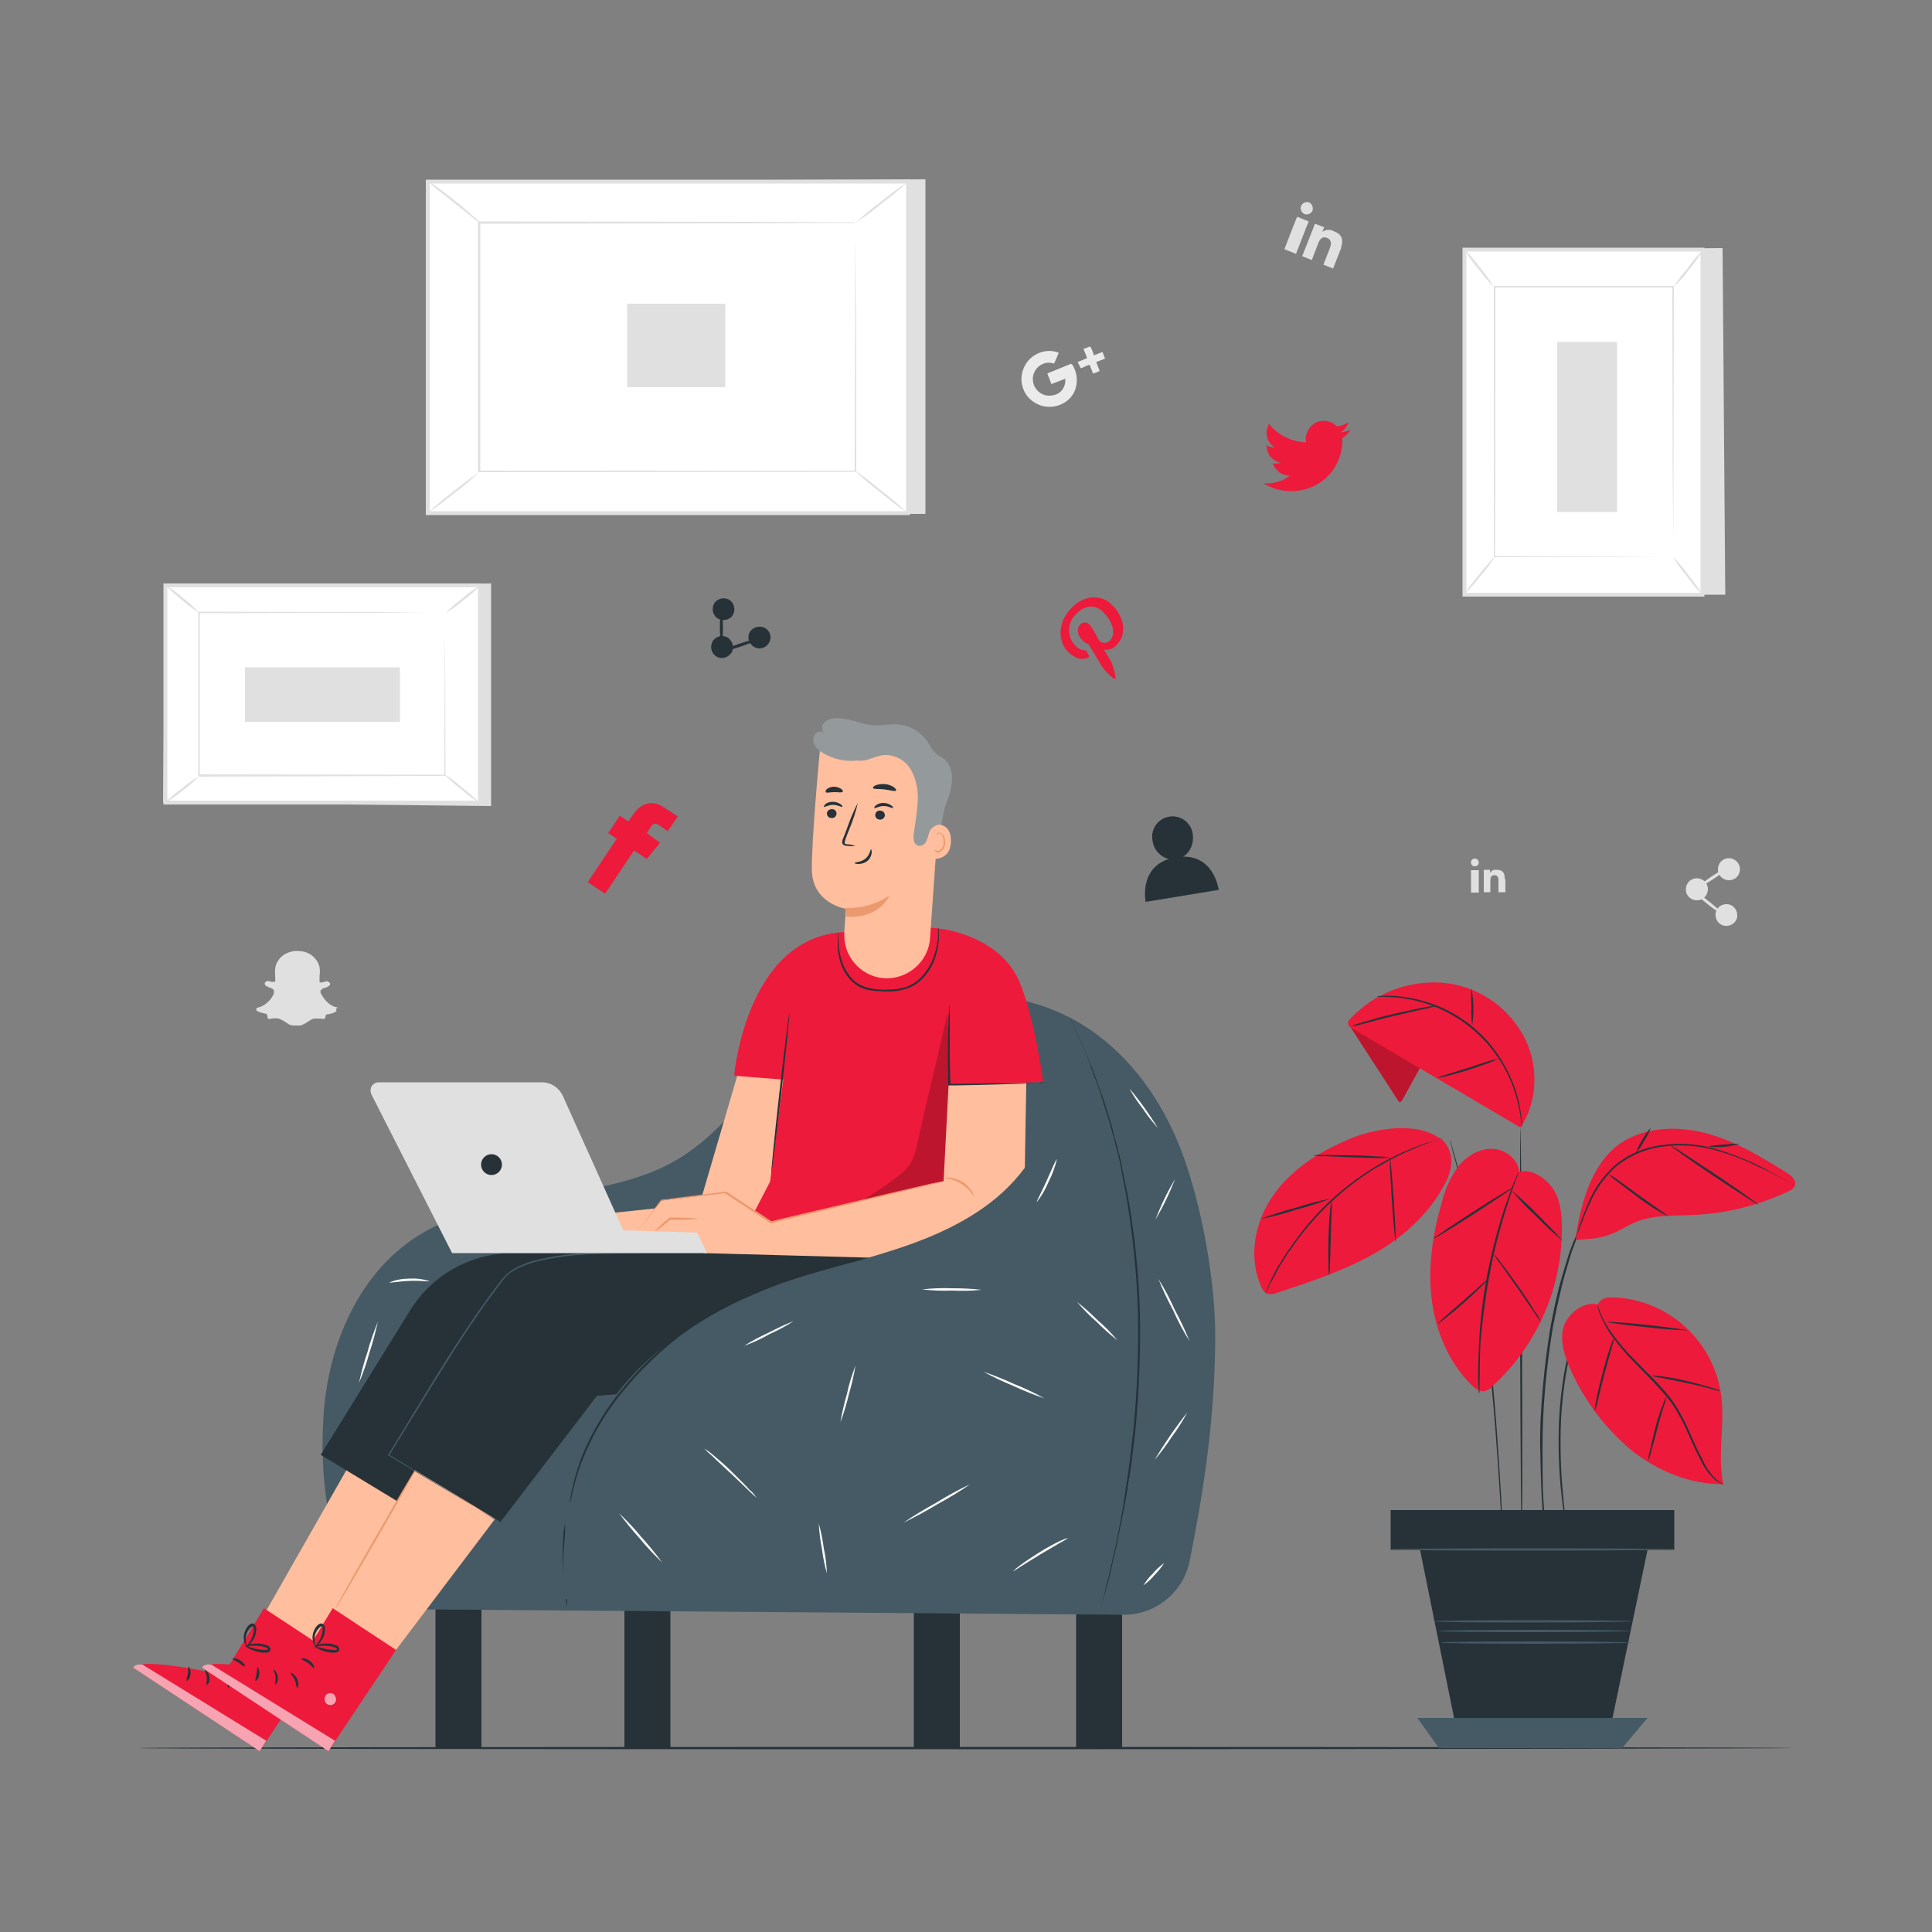 <svg xmlns="http://www.w3.org/2000/svg" xmlns:xlink="http://www.w3.org/1999/xlink" id="Layer_1" x="0px" y="0px" viewBox="0 0 500 500" style="enable-background:new 0 0 500 500;" xml:space="preserve"><rect x="0" y="0" width="500" height="500" fill="#808080" stroke="none"/><style type="text/css">	.st0{fill:#E0E0E0;}	.st1{fill:#FFFFFF;}	.st2{fill-rule:evenodd;clip-rule:evenodd;fill:#EBEBEB;}	.st3{fill-rule:evenodd;clip-rule:evenodd;fill:#E0E0E0;}	.st4{fill:#263238;}	.st5{fill:#455A64;}	.st6{fill:#FFBE9D;}	.st7{fill:#ED1A3B;}	.st8{opacity:0.6;}	.st9{fill:#EB996E;}	.st10{opacity:0.2;}	.st11{fill:#FAFAFA;}	.st12{fill:#94999B;}	.st13{fill-rule:evenodd;clip-rule:evenodd;fill:#ED1A3B;}</style><g id="freepik--background-complete--inject-270">	<polygon class="st0" points="239.5,46.4 239.5,133 115.2,133 110.7,47  "></polygon>	<rect x="110.7" y="47" class="st1" width="124.3" height="85.8"></rect>	<path class="st0" d="M235.5,133.3H110.2V46.5h125.3V133.3z M111.2,132.3h123.3V47.5H111.2V132.3z"></path>	<rect x="124.1" y="57.7" class="st1" width="97.4" height="64.4"></rect>	<path class="st0" d="M221.5,57.7h-1.9h-5.3l-20.1,0.1l-70.1,0.1l0.2-0.2c0,19.7,0,41.5,0,64.4l0,0l-0.3-0.3h97.4l-0.2,0.2  c0-19.6,0.1-35.7,0.1-46.9c0-5.6,0-10,0.1-13c0-1.5,0-2.6,0-3.4s0-1.2,0-1.2s0,0.4,0,1.1s0,1.9,0,3.4c0,3,0,7.3,0.1,12.9  c0,11.2,0.1,27.4,0.1,47v0.2h-0.2l-97.4,0.1h-0.3v-0.3l0,0c0-22.9,0-44.8,0-64.4v-0.2h0.2l70.3,0.1l20,0.1h5.3h1.4L221.5,57.7z"></path>	<path class="st0" d="M110.7,46.8c0.8,0.4,1.5,0.9,2.1,1.4c1.3,0.9,3,2.2,4.9,3.7s3.5,2.9,4.7,4c0.7,0.5,1.3,1.1,1.8,1.8  c-0.7-0.4-1.4-1-2-1.5l-4.8-3.8c-1.8-1.4-3.4-2.7-4.8-3.8C111.9,48,111.3,47.4,110.7,46.8z"></path>	<path class="st0" d="M235,47c-2.1,2-4.3,3.8-6.6,5.5c-2.2,1.8-4.5,3.6-6.9,5.1c2.1-2,4.3-3.8,6.6-5.5C230.3,50.3,232.6,48.6,235,47  z"></path>	<path class="st1" d="M234.9,132.8L221,121.6"></path>	<path class="st0" d="M221,121.6c2.5,1.7,4.8,3.5,7.1,5.4c2.4,1.8,4.6,3.7,6.8,5.8c-2.5-1.7-4.8-3.5-7.1-5.4  C225.4,125.6,223.1,123.6,221,121.6z"></path>	<path class="st0" d="M110.7,132.8c2.1-2,4.2-3.8,6.5-5.5c2.2-1.8,4.5-3.5,6.8-5.1c-2.1,2-4.2,3.8-6.5,5.5  C115.3,129.5,113,131.2,110.7,132.8z"></path>	<rect x="162.3" y="78.6" class="st0" width="25.4" height="21.6"></rect>	<polygon class="st0" points="127.1,151 127.1,208.6 42.2,207.7 42.8,151.6  "></polygon>	<rect x="42.8" y="151.6" class="st1" width="81.4" height="56.2"></rect>	<path class="st0" d="M124.7,208.2H42.3v-57.2h82.4V208.2z M43.3,207.2h80.4v-55.2H43.3L43.3,207.2z"></path>	<rect x="51.6" y="158.5" class="st1" width="63.8" height="42.2"></rect>	<path class="st0" d="M115.4,158.5H115h-0.9h-3.5l-13.2,0.1l-45.9,0.1l0.2-0.2c0,12.9,0,27.2,0,42.2l0,0l-0.3-0.3l63.8,0.1l-0.2,0.2  c0-12.8,0.1-23.4,0.1-30.7c0-3.7,0-6.5,0-8.5c0-1,0-1.7,0-2.2s0-0.8,0-0.8s0,0.2,0,0.7s0,1.2,0,2.2c0,2,0,4.8,0.1,8.4  c0,7.4,0.1,17.9,0.1,30.8v0.2h-0.2L51.6,201l-0.3-0.3l0,0c0-15,0-29.3,0-42.2v-0.2h0.2l46,0.1l13.1,0.1h3.5h0.9L115.4,158.5z"></path>	<path class="st0" d="M42.8,151.4c1.6,1,3.2,2.1,4.6,3.4c1.5,1.1,2.9,2.4,4.2,3.8c-1.6-1-3.2-2.1-4.6-3.4  C45.5,154,44.1,152.8,42.8,151.4z"></path>	<path class="st0" d="M124.2,151.6c-1.3,1.4-2.7,2.6-4.2,3.7c-1.4,1.2-2.9,2.3-4.6,3.3c1.3-1.4,2.7-2.6,4.2-3.7  C121,153.6,122.6,152.5,124.2,151.6z"></path>	<path class="st1" d="M124.1,207.7l-9.1-7.4"></path>	<path class="st0" d="M115,200.4c1.7,1,3.2,2.2,4.7,3.5c1.6,1.2,3,2.5,4.4,3.9c-1.7-1-3.2-2.2-4.7-3.5  C117.8,203.1,116.3,201.8,115,200.4z"></path>	<path class="st0" d="M42.8,207.7c1.3-1.3,2.7-2.6,4.2-3.6c1.4-1.2,2.9-2.3,4.5-3.2c-1.3,1.3-2.7,2.6-4.2,3.7  C45.9,205.7,44.4,206.8,42.8,207.7z"></path>	<rect x="63.4" y="172.7" class="st0" width="40.1" height="14.1"></rect>	<polygon class="st0" points="446.5,153.9 383.3,153.9 384.2,64.6 445.8,64.2  "></polygon>	<rect x="379" y="64.6" class="st1" width="61.6" height="89.3"></rect>	<path class="st0" d="M441.1,154.4h-62.6V64.1h62.6V154.4z M379.5,153.4h60.6V65.1h-60.6V153.4z"></path>	<rect x="386.6" y="74.3" class="st1" width="46.3" height="70"></rect>	<path class="st0" d="M433,144.2c0,0,0-0.1,0-0.3v-1c0-0.9,0-2.2,0-3.9c0-3.4,0-8.3-0.1-14.4c0-12.3-0.1-29.8-0.1-50.4l0.2,0.2  h-46.3l0,0l0.3-0.3c0,26.4,0,50.7-0.1,70l-0.2-0.2l33.7,0.1h9.3h2.5h0.9c0,0-0.3,0-0.8,0h-2.4l-9.3,0.1l-33.8,0.1h-0.2v-0.2  c0-19.2,0-43.6,0-70V74h0.3H433h0.2v0.2c0,20.6-0.1,38.2-0.1,50.5c0,6.2,0,11-0.1,14.4c0,1.6,0,2.9,0,3.8c0,0.4,0,0.7,0,1  C433,144,433,144.1,433,144.2z"></path>	<path class="st0" d="M440.8,64.6c-1.1,1.8-2.3,3.5-3.6,5.1c-1.2,1.7-2.6,3.2-4.2,4.6c1.2-1.7,2.4-3.4,3.8-4.9  C438,67.6,439.3,66,440.8,64.6z"></path>	<path class="st0" d="M440.6,153.9c-1.5-1.4-2.8-3-4-4.7c-1.3-1.6-2.6-3.2-3.6-5c1.5,1.4,2.8,3,4,4.7  C438.3,150.5,439.6,152.2,440.6,153.9z"></path>	<path class="st1" d="M379,153.9l8.1-10"></path>	<path class="st0" d="M387,143.9c-1.1,1.8-2.4,3.5-3.8,5.1c-1.3,1.7-2.7,3.3-4.2,4.8c1.1-1.8,2.4-3.5,3.8-5.1  C384.1,147,385.5,145.4,387,143.9z"></path>	<path class="st0" d="M379,64.6c1.5,1.4,2.8,3,4,4.6c1.3,1.6,2.5,3.2,3.6,5c-1.5-1.4-2.8-3-4-4.6C381.2,68,380,66.3,379,64.6z"></path>	<rect x="403" y="88.5" class="st0" width="15.5" height="44"></rect>	<path class="st2" d="M276.8,94.3c-1.5,0.6-2.9,1.2-4.4,1.8c-0.4,0.2-0.9,0.3-1.2,0.5c-0.1,0-0.2,0.2-0.1,0.2c0.3,0.8,0.7,1.7,1,2.6  l3.6-1.4c0,0.2,0,0.3,0,0.5c0,1.9-1.3,3.5-3.2,3.8c-2.3,0.5-4.5-0.9-5.1-3.2c0-0.1,0-0.1,0-0.2c-0.1-0.3-0.1-0.7-0.1-1  c0.1-2,1.5-3.6,3.5-4c0.7-0.1,1.4,0,2,0.2c0.4-0.9,0.8-1.8,1.2-2.8c-0.1,0-0.2,0-0.2-0.1c-2-0.7-4.2-0.4-6,0.7  c-2.6,1.6-3.9,4.7-3.3,7.7c0.3,1.3,0.9,2.5,1.8,3.4c2.3,2.4,5.9,3,8.8,1.4c1.4-0.7,2.5-1.9,3.1-3.4c0.8-2.1,0.6-4.5-0.6-6.5  C277.3,94.1,277.1,94.1,276.8,94.3L276.8,94.3z M283.5,91.8l-0.4,0.2v-0.1l-0.1-0.3c-0.2-0.6-0.4-1.1-0.7-1.7  c0-0.1-0.2-0.2-0.3-0.2c-0.5,0.2-1,0.4-1.6,0.6c0.3,0.7,0.5,1.3,0.8,2c0,0.1,0.1,0.2,0.1,0.4l-2.4,1l0.2,0.4  c0.2,0.4,0.4,0.8,0.6,1.2c0.4-0.1,0.8-0.3,1.2-0.5s0.7-0.3,1.1-0.4c0.3,0.8,0.6,1.6,0.9,2.3c0.6-0.2,1.1-0.4,1.7-0.7l-0.9-2.3  l2.3-0.9c-0.2-0.4-0.4-0.9-0.5-1.3c-0.1-0.2-0.1-0.3-0.2-0.4L283.5,91.8L283.5,91.8z"></path>	<path class="st3" d="M380.7,226.7v4.3h2v-5.8h-2V226.7z M389.4,226.9c-0.1-1.1-0.6-1.8-2.1-1.8c-0.7-0.1-1.3,0.2-1.7,0.8l0,0v-0.8  h-1.6v5.8h1.7v-2.9c0-0.8,0.1-1.5,1.1-1.5s1,0.9,1,1.6v2.8h1.8v-3.2C389.4,227.5,389.4,227.2,389.4,226.9L389.4,226.9z   M381.7,222.2c-0.6,0-1,0.4-1,1s0.4,1,1,1s1-0.4,1-1S382.2,222.2,381.7,222.2z"></path>	<path class="st0" d="M442,230.3c-0.1,1.6-1.4,2.8-3,2.7s-2.8-1.4-2.7-3c0.1-1.6,1.4-2.8,3-2.7c0,0,0,0,0,0  C440.9,227.4,442.1,228.7,442,230.3z"></path>	<path class="st0" d="M450.3,225.1c-0.1,1.6-1.4,2.8-3,2.7c-1.6-0.1-2.8-1.4-2.7-3c0.1-1.6,1.4-2.8,3-2.7c0,0,0,0,0,0  C449.2,222.2,450.4,223.6,450.3,225.1z"></path>	<path class="st0" d="M449.6,237.2c-0.2,1.6-1.7,2.6-3.2,2.4c-1.6-0.2-2.6-1.7-2.4-3.2c0.2-1.5,1.5-2.5,3-2.4  C448.6,234.1,449.7,235.5,449.6,237.2z"></path>	<path class="st0" d="M445.9,236.6c-0.1,0.2-2-1-4.1-2.7s-3.7-3.1-3.6-3.3s2,1,4.1,2.7S446,236.4,445.9,236.6z"></path>	<path class="st0" d="M446.9,224.7c0.1,0.2-1.4,1.4-3.5,2.8s-3.8,2.3-3.9,2.1s1.4-1.4,3.5-2.8S446.8,224.5,446.9,224.7z"></path>	<path class="st3" d="M334.8,58.3l-2.4,6.2l3,1.2l2.6-6.7l0.7-1.7l-3-1.2L334.8,58.3z M347.2,63.6c0.4-1.7,0.1-3-2.1-3.8  c-0.9-0.5-2.1-0.4-2.9,0.2l0,0l0.5-1.2l-2.4-0.9l-0.6,1.6l-2.7,6.8l2.5,1l1.6-4.2c0.4-1.1,1.1-2.1,2.4-1.5s1,1.8,0.6,2.8l-1.6,4.1  l2.5,1l1.8-4.6C347,64.5,347.1,64.1,347.2,63.6L347.2,63.6z M338.8,52.4c-0.8-0.3-1.7,0.1-2.1,0.9c-0.3,0.8,0.1,1.7,0.9,2.1  c0.8,0.3,1.7-0.1,2.1-0.9c0,0,0,0,0-0.1C339.9,53.6,339.5,52.7,338.8,52.4z"></path>	<path class="st3" d="M87.4,260.8L87.4,260.8L87.4,260.8c-0.2-0.1-0.4-0.2-0.7-0.2l0,0c-1.1-0.4-2-1.1-2.7-2c-0.4-0.5-0.7-1-1-1.6  l0,0c-0.1-0.2-0.1-0.5,0-0.7l0,0c0.2-0.3,0.6-0.5,0.9-0.6l0,0c0.5-0.1,0.9-0.3,1.3-0.6l0,0c0.1-0.1,0.2-0.1,0.2-0.2  c0,0,0-0.1,0-0.1c0-0.1,0-0.2,0-0.3l0,0c-0.1-0.2-0.2-0.3-0.4-0.4l0,0c-0.2-0.1-0.5-0.2-0.8-0.1l0,0c-0.2,0.1-0.4,0.2-0.7,0.2l0,0  c-0.3,0.1-0.5,0.1-0.8,0c0-0.1,0-0.1,0-0.2l0,0c0-0.4,0-0.9,0-1.4l0,0c0.1-0.8,0.1-1.5,0-2.3l0,0c-0.3-1.3-1.1-2.4-2.2-3.2  c-0.8-0.5-1.7-0.9-2.6-0.9l0,0c-0.3,0-0.7-0.1-1-0.1c-1.3,0-2.5,0.4-3.6,1.1c-0.8,0.6-1.4,1.4-1.8,2.3l0,0  c-0.3,0.9-0.4,1.8-0.3,2.8l0,0c0,0.6,0.1,1.2,0,1.8l0,0c-0.3,0-0.6,0-0.9,0l0,0c-0.2,0-0.5-0.1-0.7-0.2l0,0c-0.2-0.1-0.5,0-0.7,0.1  l0,0c-0.2,0.1-0.4,0.3-0.4,0.6l0,0l0,0c0,0.1,0.1,0.3,0.2,0.4c0.1,0.1,0.2,0.1,0.2,0.2l0,0c0.5,0.2,0.9,0.4,1.4,0.6l0,0  c0.3,0.1,0.5,0.3,0.6,0.6c0,0.4,0,0.8-0.2,1.1l0,0c-0.5,1-1.2,1.8-2.2,2.5c-0.5,0.3-1,0.6-1.6,0.7l0,0c-0.1,0.1-0.4,0.1-0.6,0.3  c0,0,0,0,0,0.1c0,0.1,0,0.3,0.1,0.4c0.1,0.1,0.2,0.1,0.2,0.2l0,0c0.5,0.2,1,0.4,1.5,0.5l0,0c0.3,0.1,0.6,0.1,0.9,0.2  c0,0,0,0.1,0.1,0.2s0.1,0.6,0.2,0.9c0,0.1,0.1,0.1,0.2,0.2c0.1,0,0.2,0,0.3,0l0,0c0.8-0.2,1.5-0.2,2.3-0.1l0,0  c0.8,0.3,1.5,0.7,2.2,1.2l0,0c0.5,0.4,1.1,0.6,1.7,0.6l0,0c0.5,0,1,0,1.5,0l0,0c0.4,0,0.8-0.2,1.2-0.4l0,0c0.8-0.4,1.5-1,2.2-1.3  l0,0c0.3-0.1,0.6-0.1,0.9-0.1l0,0c0.6,0,1.3,0,1.9,0.1h0.1c0.1,0,0.2-0.1,0.2-0.1c0,0,0.1-0.1,0.1-0.1c0,0,0-0.1,0,0s0,0,0,0  c0.1-0.3,0.2-0.6,0.3-0.9c0.1-0.1,0.2-0.1,0.4-0.1h0.1c0.5-0.1,1-0.2,1.5-0.4l0,0c0.2-0.1,0.4-0.2,0.6-0.4l0,0  c0.1-0.2,0.1-0.4-0.1-0.6c0,0,0,0,0,0L87.4,260.8z"></path></g><g id="freepik--Floor--inject-270">	<path class="st4" d="M464,452.4c0,0.1-95.8,0.3-214,0.3s-214-0.1-214-0.3s95.8-0.3,214-0.3S464,452.2,464,452.4z"></path></g><g id="freepik--Character--inject-270">	<rect x="112.7" y="414" class="st4" width="11.9" height="38.4"></rect>	<rect x="236.5" y="414" class="st4" width="11.9" height="38.4"></rect>	<rect x="161.6" y="414" class="st4" width="11.9" height="38.4"></rect>	<rect x="278.5" y="414" class="st4" width="11.9" height="38.4"></rect>	<path class="st5" d="M290.7,417.9c8.3,0.1,15.6-5.8,17.2-14c2.9-14.5,6.5-34.7,6.6-57.4c0.1-13.9-3-31.6-7.4-44.8  c-6.3-19.4-19.8-36.4-39.4-42c-25.4-7.2-34.6-4.5-52.7,5c-19.6,10.3-24.9,29.6-45.3,38.2c-19.8,8.3-43.7,5.5-61.8,17.1  c-15.9,10.2-23.7,29.9-24.3,48.9c-0.5,10,0.5,20.1,2.9,29.9c2.4,10.3,11.6,17.7,22.2,17.7L290.7,417.9z"></path>	<polygon class="st6" points="138.7,355.7 84.1,427.9 65,423.7 109,346.5  "></polygon>	<path class="st7" d="M84.7,427l-17.5,26.2l-32.7-21.6c2.2-3,23.3,1.9,23.3,1.9l10.5-17.3L84.7,427z"></path>	<g class="st8">		<path class="st1" d="M68.8,438.8c0.5,0.6,0.5,1.5-0.1,2.1c-0.6,0.5-1.5,0.5-2.1-0.1c-0.6-0.7-0.5-1.6,0.1-2.3   c0.7-0.5,1.7-0.4,2.2,0.3"></path>	</g>	<g class="st8">		<path class="st1" d="M67.2,453.2l1.7-2.7l-32-19.7c0,0-1.9-0.3-2.4,0.8L67.2,453.2z"></path>	</g>	<path class="st4" d="M57.4,433c-0.1,0.2,0.7,0.8,1.1,1.8s0.4,2,0.6,2s0.6-1,0-2.3S57.4,432.8,57.4,433z"></path>	<path class="st4" d="M53,432.1c-0.1,0.1,0.4,0.9,0.5,1.9s-0.2,1.9,0,2s0.9-0.7,0.7-2S53.1,432,53,432.1z"></path>	<path class="st4" d="M48.3,435c0.1,0.1,0.9-0.5,1-1.7s-0.3-2-0.5-1.9s0,0.9-0.2,1.8S48.2,434.8,48.3,435z"></path>	<path class="st4" d="M60.2,429.3c0,0.2,0.8,0.5,1.7,1.1s1.4,1.4,1.6,1.3s-0.1-1.1-1.2-1.9S60.2,429.1,60.2,429.3z"></path>	<path class="st4" d="M63.5,425.9c0,0.1,0.5,0.6,1.7,1.1c0.7,0.3,1.4,0.5,2.1,0.6c0.4,0.1,0.8,0.1,1.3,0.1c0.3,0,0.5,0,0.8-0.1  c0.4-0.1,0.6-0.4,0.6-0.8c0-0.3-0.2-0.6-0.5-0.8c-0.2-0.1-0.4-0.2-0.7-0.3c-0.4-0.1-0.8-0.2-1.2-0.3c-0.7-0.1-1.4-0.1-2.2,0  c-1.2,0.2-1.9,0.6-1.8,0.7s0.7-0.1,1.9-0.2c0.7,0,1.3,0,2,0.1c0.4,0.1,0.8,0.2,1.1,0.3c0.4,0.1,0.7,0.3,0.7,0.5s0,0.1-0.2,0.2  c-0.2,0-0.4,0-0.6,0c-0.4,0-0.8,0-1.2-0.1c-0.7-0.1-1.3-0.2-2-0.4C64.8,426.3,64.2,426.1,63.5,425.9z"></path>	<path class="st4" d="M63.6,426.3c0,0.1,0.7-0.3,1.5-1.3c0.4-0.6,0.8-1.2,1-1.9c0.1-0.4,0.2-0.8,0.2-1.3c0.1-0.6-0.1-1.1-0.5-1.5  c-0.3-0.2-0.7-0.2-1,0c-0.2,0.1-0.4,0.3-0.6,0.5c-0.3,0.3-0.5,0.7-0.7,1.1c-0.3,0.7-0.5,1.4-0.4,2.2c0.1,1.3,0.6,1.9,0.7,1.9  c-0.1-0.6-0.2-1.2-0.2-1.9c0-0.7,0.2-1.3,0.5-1.9c0.2-0.3,0.4-0.7,0.7-0.9c0.3-0.3,0.6-0.5,0.7-0.4s0.3,0.5,0.2,0.9  c0,0.4-0.1,0.8-0.2,1.2c-0.2,0.6-0.4,1.3-0.8,1.8C64.1,425.7,63.5,426.2,63.6,426.3z"></path>	<path class="st4" d="M182.5,324.3h-49.7c-10.9,0-21,5.6-26.7,14.9L83,376.5l28.7,17.4l23.7-31.1l27-2.2l58.1-36.2H182.5z"></path>	<polygon class="st6" points="156.4,355.7 101.8,427.9 82.8,423.7 126.8,346.5  "></polygon>	<path class="st7" d="M102.5,427L85,453.2l-32.7-21.6c2.3-3,23.3,1.9,23.3,1.9l10.5-17.3L102.5,427z"></path>	<g class="st8">		<path class="st1" d="M86.6,438.8c0.5,0.6,0.5,1.5-0.1,2.1c-0.6,0.5-1.5,0.5-2.1-0.1c-0.6-0.7-0.5-1.6,0.1-2.3   c0.7-0.5,1.7-0.4,2.2,0.3"></path>	</g>	<g class="st8">		<path class="st1" d="M85,453.2l1.7-2.7l-32-19.7c0,0-1.9-0.3-2.4,0.8L85,453.2z"></path>	</g>	<path class="st4" d="M75.2,433c-0.1,0.2,0.7,0.8,1.1,1.8s0.4,2,0.6,2s0.6-1,0-2.3S75.2,432.8,75.2,433z"></path>	<path class="st4" d="M70.8,432.1c-0.1,0.1,0.4,0.9,0.5,1.9s-0.2,1.9-0.1,2s0.9-0.7,0.7-2S70.9,432,70.8,432.1z"></path>	<path class="st4" d="M66.1,435c0.1,0.1,0.9-0.5,1-1.7s-0.4-2-0.5-1.9s0,0.9-0.2,1.8S66,434.8,66.1,435z"></path>	<path class="st4" d="M78,429.3c0,0.2,0.8,0.5,1.7,1.1s1.4,1.4,1.6,1.3s-0.1-1.1-1.2-1.9S78,429.1,78,429.3z"></path>	<path class="st4" d="M81.3,425.9c0,0.1,0.5,0.6,1.7,1.1c0.7,0.3,1.4,0.5,2.1,0.6c0.4,0.1,0.8,0.1,1.3,0.1c0.3,0,0.5,0,0.8-0.1  c0.4-0.1,0.6-0.4,0.6-0.8c0-0.3-0.2-0.6-0.4-0.8c-0.2-0.1-0.4-0.2-0.7-0.3c-0.4-0.1-0.8-0.2-1.2-0.3c-0.7-0.1-1.5-0.1-2.2,0  c-1.2,0.2-1.9,0.6-1.8,0.7s0.7-0.1,1.9-0.2c0.7,0,1.3,0,2,0.1c0.4,0.1,0.8,0.2,1.1,0.3c0.4,0.1,0.7,0.3,0.7,0.5s0,0.1-0.2,0.2  c-0.2,0-0.4,0-0.6,0c-0.4,0-0.8,0-1.2-0.1c-0.7-0.1-1.3-0.2-2-0.4C82.5,426.3,81.9,426.1,81.3,425.9z"></path>	<path class="st4" d="M81.4,426.3c0,0.1,0.7-0.3,1.5-1.3c0.4-0.6,0.8-1.2,1-1.9c0.1-0.4,0.2-0.8,0.2-1.3c0.1-0.6-0.1-1.1-0.5-1.5  c-0.3-0.2-0.7-0.2-1,0c-0.2,0.1-0.4,0.3-0.6,0.5c-0.3,0.3-0.5,0.7-0.7,1.1c-0.3,0.7-0.5,1.4-0.4,2.2c0.1,1.3,0.6,1.9,0.7,1.9  c-0.1-0.6-0.2-1.2-0.2-1.9c0-0.7,0.2-1.3,0.5-1.9c0.2-0.3,0.4-0.6,0.7-0.9c0.3-0.3,0.6-0.5,0.7-0.4c0.2,0.3,0.3,0.6,0.2,0.9  c-0.1,1.1-0.4,2.1-1,3C81.9,425.7,81.3,426.2,81.4,426.3z"></path>	<path class="st4" d="M200.3,324.3h-51.4c-9.8,0-18.9,5.1-24.1,13.4l-24,38.8l28.7,17.4l25.7-33.6l25.1,0.3l55.9-34.9L200.3,324.3z"></path>	<path class="st5" d="M129.5,393.9c-0.2-0.1-0.4-0.2-0.6-0.3l-1.6-0.9l-5.9-3.5l-20.8-12.5l-0.2-0.1l0.1-0.2  c4.6-7.4,9.7-16.1,15.4-25.1c4.7-7.4,9.3-14.2,14-20.2c1.2-1.5,2.7-2.6,4.4-3.4c1.6-0.7,3.2-1.3,4.9-1.7c3-0.7,6.1-1.2,9.2-1.5  c4.5-0.4,9-0.5,13.5-0.3c1.6,0,2.8,0.1,3.7,0.1l1,0.1h0.3h-1.3l-3.7,0c-3.2,0-7.8,0-13.5,0.5c-3.1,0.3-6.2,0.8-9.2,1.5  c-1.7,0.4-3.3,1-4.9,1.7c-1.7,0.7-3.1,1.9-4.2,3.3c-4.6,6-9.3,12.8-13.9,20.2c-5.7,9-10.9,17.7-15.5,25.1l-0.1-0.3l20.7,12.7  l5.8,3.6l1.5,1C129.2,393.7,129.4,393.8,129.5,393.9z"></path>	<path class="st9" d="M107.5,380.4c0.1,0.1-4.4,8.2-10.2,18.2s-10.5,18-10.6,17.9s4.4-8.2,10.2-18.2S107.3,380.3,107.5,380.4z"></path>	<path class="st4" d="M276.8,263.2c0.1,0.1,0.1,0.2,0.2,0.4l0.5,1.1c0.5,1,1.1,2.4,1.9,4.2c0.4,0.9,0.9,1.9,1.4,3s0.9,2.4,1.5,3.7  s1.1,2.8,1.6,4.2s1.1,3.1,1.7,4.8s1.1,3.5,1.7,5.4c0.3,0.9,0.6,1.9,0.8,2.9s0.5,2,0.8,3l0.8,3.1c0.1,0.5,0.3,1.1,0.4,1.6  s0.2,1.1,0.3,1.6c0.4,2.2,0.9,4.5,1.4,6.8c1.8,10.1,2.9,20.4,3.2,30.7c0.2,10.3-0.2,20.6-1.2,30.8c-0.6,4.7-1,9.2-1.8,13.3  c-0.3,2.1-0.6,4.1-1,6s-0.7,3.8-1.1,5.5c-0.6,3.5-1.4,6.7-2,9.4l-0.9,3.9c-0.3,1.2-0.6,2.3-0.9,3.2c-0.5,1.9-0.9,3.4-1.2,4.5  l-0.3,1.1c0,0.1-0.1,0.3-0.1,0.4c0-0.1,0-0.3,0.1-0.4c0.1-0.3,0.2-0.7,0.3-1.2c0.3-1,0.6-2.5,1.1-4.5c0.2-1,0.5-2.1,0.8-3.2  s0.5-2.5,0.9-3.9c0.6-2.8,1.4-5.9,2-9.5c0.3-1.8,0.7-3.6,1-5.5s0.6-3.9,0.9-6c0.7-4.1,1.1-8.6,1.7-13.3c1-10.2,1.4-20.5,1.2-30.7  c-0.3-10.2-1.4-20.5-3.1-30.6c-0.5-2.3-0.9-4.6-1.3-6.8l-0.3-1.6c-0.1-0.5-0.3-1.1-0.4-1.6l-0.8-3.1c-0.2-1-0.5-2-0.8-3  s-0.5-2-0.8-2.9l-1.7-5.4c-0.5-1.7-1-3.3-1.6-4.8s-1.1-2.9-1.6-4.3s-0.9-2.6-1.4-3.7l-1.4-3c-0.8-1.8-1.4-3.2-1.9-4.2  c-0.2-0.5-0.4-0.8-0.5-1.1C276.9,263.5,276.9,263.3,276.8,263.2z"></path>	<path class="st4" d="M146.2,394.3c0.1,1,0.1,2.1,0,3.1c0,1.9-0.1,4.6,0,7.6s0.3,5.6,0.4,7.6c0.1,1,0.2,2.1,0.2,3.1  c-0.3-1-0.5-2.1-0.6-3.1c-0.6-5-0.8-10.1-0.4-15.2C145.8,396.4,146,395.3,146.2,394.3z"></path>	<polygon class="st6" points="191.3,276.7 181.1,311.5 143.5,315.5 143.5,322.2 198.8,323 206.4,277.6  "></polygon>	<path class="st7" d="M263.7,253.8c-4.5-10.2-17-13.7-23.7-13.7c-9.3,0-8.5-0.6-17.7,1.1h-1.2c-27.9-1.1-31.1,37.2-31.1,37.2l12.7,1  l0,0l-3.4,26.4l-9.7,18.7l53.5-0.1l3-43.6L270,280C270,280,267.8,263.3,263.7,253.8z"></path>	<path class="st4" d="M204.3,262.1c0.1,0-0.8,9.3-2.1,20.8s-2.5,20.7-2.6,20.7s0.8-9.3,2.1-20.8S204.2,262.1,204.3,262.1z"></path>	<path class="st4" d="M242.8,240c0,0.2,0.1,0.3,0.1,0.5c0,0.3,0.1,0.8,0.1,1.4c0,1.7-0.2,3.4-0.7,5c-0.6,2.4-1.9,4.7-3.7,6.5  c-1.1,1.1-2.3,1.9-3.8,2.4c-1.5,0.5-3.1,0.8-4.7,0.8c-1.6,0-3.2-0.1-4.8-0.3c-1.5-0.2-2.9-0.8-4.1-1.7c-2-1.6-3.3-3.8-3.9-6.3  c-0.4-1.6-0.6-3.3-0.5-5c0-0.6,0.1-1.1,0.1-1.4c0-0.2,0-0.3,0.1-0.5c0,0,0,0.7,0,1.8c0,1.7,0.2,3.3,0.7,4.9  c0.6,2.4,1.9,4.5,3.8,6.1c1.2,0.8,2.5,1.4,3.9,1.6c1.5,0.3,3.1,0.4,4.6,0.3c1.5,0,3.1-0.2,4.6-0.7c1.3-0.5,2.6-1.3,3.6-2.3  c1.7-1.7,3-3.9,3.7-6.3c0.5-1.6,0.8-3.2,0.9-4.9C242.7,240.6,242.7,240,242.8,240z"></path>	<g class="st10">		<path d="M245.2,262.1c-2.3,10.9-5.3,22.1-7.6,33c-0.5,2.3-1,4.7-2.4,6.6c-0.9,1.2-2,2.2-3.2,3c-4.5,3.4-9.2,6.5-14.5,8.5   c7.6-0.6,15.2-2,22.6-3.9c2.6-0.2,4.6-2.4,4.4-5c0,0,0,0,0,0C246.1,290.2,245.7,276.1,245.2,262.1"></path>	</g>	<path class="st6" d="M171.2,310.7l16.6-2l11.7,7.7l44.7-10.7l1.3-25l20.1-0.5l-0.5,29.3c-0.2,9.4-8,16.8-17.4,16.6c0,0-0.1,0-0.1,0  l-65.5-1.8l-2.8-5.6l-14.1-0.4L171.2,310.7z"></path>	<path class="st9" d="M244.3,305.6c-0.3,0.1-0.6,0.2-0.9,0.3l-2.4,0.6l-9,2.2l-29.7,7.2l-2.8,0.7h-0.1l-0.1-0.1l-11.7-7.7h0.2  l-16.6,1.9l0.1-0.1l-4.4,5.6l-1.2,1.5c-0.1,0.2-0.3,0.3-0.4,0.5c0.1-0.2,0.2-0.4,0.4-0.5l1.1-1.5l4.3-5.7v0h0.1l16.6-2.1h0.1h0.1  l11.7,7.7h-0.2l2.8-0.7l29.7-7l9-2.1l2.5-0.5C243.7,305.7,244,305.7,244.3,305.6z"></path>	<path class="st9" d="M180.9,315.4c-2.1,0.3-4.3,0.3-6.4,0.3h-1.2l0.2-0.1c-1.3,1.2-2.7,2.3-4.2,3.2c1.2-1.3,2.5-2.5,3.9-3.6  l0.1-0.1h1.3C176.6,315.1,178.7,315.2,180.9,315.4z"></path>	<path class="st9" d="M252.1,309.8c-1.6-2.8-4.5-4.6-7.7-4.9c0.5-0.2,1-0.2,1.4-0.1c1.2,0.1,2.3,0.5,3.3,1.1c1,0.6,1.8,1.5,2.5,2.5  C252,309.2,252.1,309.8,252.1,309.8z"></path>	<path class="st4" d="M270.4,280.2c-0.6,0.1-1.2,0.1-1.8,0.1l-4.9,0.2c-4.1,0.1-9.8,0.3-16.1,0.4h-2h-0.2v-0.2  c-0.2-5.9-0.1-11,0-14.8c0.1-1.9,0.1-3.4,0.2-4.4c0-0.5,0.1-1.1,0.1-1.6c0.1,0.5,0.1,1.1,0.1,1.6c0,1.1,0,2.6,0,4.4  c0,3.7-0.1,8.9,0.2,14.8l-0.3-0.2h2c6.3-0.1,12-0.2,16.1-0.2h4.9C269.3,280.1,269.8,280.1,270.4,280.2z"></path>	<path class="st11" d="M289.2,346.9c-1.9-1.5-3.7-3.1-5.4-4.8c-1.8-1.6-3.5-3.3-5.1-5.2c1.9,1.5,3.7,3.1,5.4,4.8  C286,343.3,287.7,345.1,289.2,346.9z"></path>	<path class="st11" d="M276.4,398c-0.6,0.5-1.3,0.9-2.1,1.3c-1.3,0.8-3.1,1.8-5.1,3s-3.7,2.3-5,3.1c-0.7,0.5-1.4,0.9-2.1,1.3  c0.6-0.6,1.2-1.1,1.9-1.6c1.2-0.9,3-2.1,4.9-3.3s3.8-2.2,5.2-2.9C274.9,398.6,275.6,398.2,276.4,398z"></path>	<path class="st11" d="M299.7,292c-1.4-1.6-2.7-3.2-3.9-5c-1.3-1.7-2.5-3.4-3.5-5.3C295,284.9,297.5,288.4,299.7,292z"></path>	<path class="st11" d="M304.1,305.1c-1.4,3.7-3.1,7.2-5.1,10.6C300.4,312,302.1,308.5,304.1,305.1L304.1,305.1z"></path>	<path class="st11" d="M307.8,347c-1.6-2.5-3-5.2-4.2-7.9c-1.4-2.6-2.7-5.3-3.8-8.1c1.6,2.5,3,5.2,4.2,7.9  C305.4,341.5,306.7,344.2,307.8,347z"></path>	<path class="st11" d="M307.3,365.5c-1.2,2.2-2.5,4.3-4,6.3c-1.4,2.1-2.8,4.1-4.5,6C301.4,373.5,304.2,369.4,307.3,365.5  L307.3,365.5z"></path>	<path class="st11" d="M301.3,404.5c-0.7,1.1-1.6,2.2-2.5,3.1c-0.8,1-1.8,1.9-2.9,2.7c0.7-1.1,1.5-2.2,2.5-3.1  C299.2,406.2,300.2,405.3,301.3,404.5z"></path>	<path class="st11" d="M92.9,357.9c0.6-2.7,1.3-5.4,2.2-8c0.7-2.7,1.7-5.3,2.7-7.9c-0.6,2.7-1.3,5.4-2.2,8.1  C94.9,352.7,94,355.3,92.9,357.9z"></path>	<path class="st11" d="M111.2,331.6c0,0.1-2.3-0.2-5.2-0.1s-5.2,0.6-5.2,0.4c1.6-0.7,3.4-1,5.2-1C107.7,330.8,109.5,331,111.2,331.6  z"></path>	<path class="st6" d="M243.2,207.1l-2.5,35.7c-0.4,5.8-5.3,10.3-11.1,10.4l0,0c-6.1,0-11.1-5-11.1-11.1c0-0.2,0-0.5,0-0.7  c0.2-3.4,0.4-6.2,0.4-6.2s-8.6-1.3-8.8-10c-0.1-7.7,2-30.5,2.5-35.4h15.6c8.8,0.5,15.6,8.1,15,16.9  C243.3,206.8,243.3,207,243.2,207.1z"></path>	<path class="st9" d="M218.9,235c4,0.1,7.9-1,11.3-3.2c0,0-2.7,6.2-11.3,5.4L218.9,235z"></path>	<path class="st4" d="M214,210.5c0,0.7,0.5,1.2,1.2,1.2c0.7,0.1,1.2-0.4,1.3-1.1c0,0,0,0,0,0c0-0.7-0.5-1.2-1.2-1.2  C214.6,209.4,214,209.9,214,210.5C214,210.5,214,210.5,214,210.5z"></path>	<path class="st4" d="M213.2,208.8c0.1,0.2,1.1-0.5,2.4-0.5s2.3,0.7,2.4,0.5s-0.1-0.4-0.5-0.7c-0.6-0.4-1.3-0.6-2-0.6  c-0.7,0-1.4,0.2-1.9,0.6C213.3,208.5,213.1,208.8,213.2,208.8z"></path>	<path class="st4" d="M226.5,210.9c0,0.7,0.5,1.2,1.2,1.2c0.6,0.1,1.2-0.4,1.3-1c0,0,0-0.1,0-0.1c0-0.7-0.5-1.2-1.2-1.2  C227.2,209.7,226.6,210.1,226.5,210.9C226.5,210.8,226.5,210.9,226.5,210.9z"></path>	<path class="st4" d="M226.3,209.1c0.2,0.2,1.1-0.5,2.4-0.5s2.3,0.7,2.4,0.5s-0.1-0.4-0.5-0.7c-0.6-0.4-1.3-0.6-2-0.6  c-0.7,0-1.4,0.2-1.9,0.6C226.3,208.7,226.2,209,226.3,209.1z"></path>	<path class="st4" d="M221.4,218.9c-0.7-0.2-1.4-0.4-2.1-0.4c-0.3,0-0.7-0.1-0.7-0.3c0-0.3,0.1-0.7,0.2-1c0.3-0.8,0.6-1.7,1-2.6  c0.9-2.2,1.7-4.5,2.2-6.8c-1.1,2.1-2,4.3-2.8,6.6c-0.3,0.9-0.7,1.8-1,2.6c-0.2,0.4-0.3,0.9-0.2,1.3c0.1,0.2,0.3,0.4,0.6,0.5  c0.2,0.1,0.4,0.1,0.6,0.1C220,219,220.7,219,221.4,218.9z"></path>	<path class="st4" d="M225.4,219.8c-0.2,0-0.2,1.4-1.4,2.4s-2.8,0.9-2.8,1.1s0.3,0.3,1,0.3c0.8,0,1.7-0.3,2.3-0.8  c0.6-0.5,1-1.3,1.1-2.1C225.6,220.2,225.5,219.8,225.4,219.8z"></path>	<path class="st4" d="M225.9,203.9c0.1,0.4,1.5,0.2,3,0.4s2.8,0.6,3,0.3c0.1-0.2-0.1-0.5-0.6-0.9c-1.4-0.9-3.1-1-4.6-0.5  C226.2,203.4,225.9,203.7,225.9,203.9z"></path>	<path class="st4" d="M213.7,205c0.2,0.3,1.1,0,2.2,0s2,0.2,2.2-0.1c0.1-0.2,0-0.5-0.5-0.8c-0.5-0.3-1.2-0.5-1.8-0.5  c-0.6,0-1.3,0.2-1.8,0.6C213.7,204.5,213.6,204.8,213.7,205z"></path>	<path class="st6" d="M240.3,213.6c0.1-0.1,5.9-1.8,5.8,4.1s-6.1,4.5-6.1,4.3S240.3,213.6,240.3,213.6z"></path>	<path class="st9" d="M241.9,219.9c0,0,0.1,0.1,0.3,0.2c0.2,0.1,0.5,0.1,0.8,0.1c0.8-0.5,1.3-1.3,1.2-2.2c0-0.5,0-1-0.2-1.5  c-0.1-0.4-0.4-0.7-0.8-0.8c-0.2-0.1-0.5,0-0.6,0.3c-0.1,0.2,0,0.3-0.1,0.3s-0.1-0.1-0.1-0.3c0-0.1,0.1-0.3,0.2-0.4  c0.2-0.1,0.4-0.2,0.6-0.1c0.5,0.1,0.9,0.5,1.1,0.9c0.2,0.5,0.3,1.1,0.3,1.7c0,1.1-0.6,2.1-1.6,2.5c-0.3,0.1-0.7,0-0.9-0.2  C241.9,220.1,241.9,219.9,241.9,219.9z"></path>	<path class="st12" d="M243.6,213.4c-1.1-0.1-2.2,0.5-2.9,1.5c-0.4,0.8-0.5,1.8-0.9,2.6c-0.3,0.9-1.2,1.5-2.1,1.4  c-0.6-0.2-1.1-0.7-1.2-1.4c-0.1-0.6-0.1-1.3,0-1.9c0.4-2.8,0.9-5.5,1-8.3c0.2-2.8-0.4-5.6-1.7-8c-1.4-2.5-4.1-4-6.9-3.9  c-1.8,0.1-3.5,1.1-5.3,1.4c-2.2,0.3-4.4-0.4-6-2c-0.2-0.2-1.1-0.8-1.1-0.8c0-0.7,0.2-1.3,0.6-1.8c3.6-3.4,10.1-4.3,14.9-3.1  c4.9,1.2,9.1,4.5,11.3,9.1C245.4,202.7,244.7,208.9,243.6,213.4"></path>	<path class="st12" d="M243.5,212.9c0.3-2.9,1.8-5.5,2.5-8.4s0.6-6.2-1.7-8.1c-0.8-0.6-1.7-1-2.4-1.7c-0.7-0.8-1.2-1.6-1.7-2.5  c-1.7-2.6-4.5-4.4-7.6-4.7c-2.1-0.2-4.3,0.3-6.4,0.2c-3.4-0.2-6.6-2-10-1.8c-1.1,0-2.2,0.4-3,1.2c-0.7,0.9-0.6,2.1,0.3,2.8  c0,0,0.1,0.1,0.1,0.1c-0.6-0.7-1.7-0.9-2.4-0.3c-0.1,0.1-0.2,0.1-0.2,0.2c-0.6,0.8-0.7,1.9-0.2,2.9c0.5,0.9,1.3,1.6,2.2,2.1  c2.9,1.7,6.3,2.4,9.6,1.8l6.4-3.5l7.2,1.6l6.9,4.6l-3,12.7L243.5,212.9z"></path>	<path class="st0" d="M96.1,283.2l20.9,41.1h66l-2.6-5.3l-19.1-0.6l-15.6-34.7c-1-2.2-3.1-3.6-5.5-3.6H98c-1.2,0-2.1,0.9-2.1,2.1  C95.9,282.6,96,282.9,96.1,283.2z"></path>	<circle class="st4" cx="127.2" cy="301.4" r="2.7"></circle>	<path class="st5" d="M272.5,282.3c-0.2,11.5-7.2,22.1-16.4,29.1s-20.3,10.9-31.4,14.1s-22.4,5.8-32.8,10.8  c-14.4,6.8-27.8,16.2-36,29.9s-11,31.8-10.1,47.8l122.6-12.3l6.7-69.7L272.5,282.3z"></path>	<path class="st4" d="M224.8,325.6l-0.3,0.1l-0.8,0.2c-0.7,0.2-1.7,0.4-3,0.7c-2.6,0.6-6.4,1.6-11,3c-5.4,1.6-10.6,3.6-15.8,5.9  c-6.3,2.7-12.3,6.1-17.9,10.2c-2.8,2.2-5.5,4.5-8,7c-2.4,2.3-4.6,4.7-6.7,7.3c-3.6,4.3-6.6,9.1-9,14.2c-1.6,3.4-2.9,7-3.8,10.7  c-0.4,1.3-0.5,2.3-0.7,3c-0.1,0.3-0.1,0.6-0.2,0.8s-0.1,0.3-0.1,0.3c0-0.1,0-0.2,0-0.3c0-0.2,0.1-0.5,0.1-0.8  c0.1-0.7,0.2-1.7,0.6-3c0.8-3.7,2-7.3,3.6-10.8c2.4-5.1,5.4-10,9-14.3c2.1-2.6,4.3-5.1,6.7-7.4c2.6-2.5,5.3-4.9,8.1-7.1  c5.6-4,11.6-7.5,18-10.2c5.2-2.2,10.5-4.2,15.9-5.8c4.6-1.4,8.4-2.3,11-2.8c1.3-0.3,2.3-0.5,3-0.6l0.8-0.1  C224.6,325.6,224.7,325.6,224.8,325.6z"></path>	<path class="st11" d="M251.1,384.1c-2.7,1.9-5.6,3.6-8.5,5.2c-2.8,1.7-5.8,3.3-8.8,4.8c2.7-1.9,5.6-3.6,8.5-5.2  C245.2,387.1,248.1,385.5,251.1,384.1z"></path>	<path class="st11" d="M195.8,387.6c-0.7-0.6-1.4-1.2-2-1.8c-1.2-1.2-2.9-2.8-4.7-4.5s-3.6-3.3-4.8-4.5c-0.7-0.6-1.4-1.2-2-1.9  c0.8,0.5,1.5,1,2.2,1.6c1.3,1.1,3.1,2.6,4.9,4.4s3.5,3.4,4.6,4.7C194.7,386.1,195.3,386.9,195.8,387.6z"></path>	<path class="st11" d="M221.4,353.4c-0.4,2.5-1,5-1.7,7.4c-0.6,2.5-1.3,4.9-2.2,7.3c0.4-2.5,1-5,1.7-7.4  C219.7,358.2,220.5,355.8,221.4,353.4z"></path>	<path class="st11" d="M270.3,361.9c-2.7-0.9-5.4-2-8-3.2c-2.7-1.1-5.2-2.3-7.8-3.7c2.7,0.9,5.4,2,8,3.2  C265.3,359.3,267.8,360.5,270.3,361.9z"></path>	<path class="st11" d="M214,407.2c-0.6-2.1-1-4.2-1.3-6.4c-0.4-2.1-0.7-4.3-0.8-6.5c0.6,2.1,1,4.2,1.3,6.4  C213.7,402.9,213.9,405,214,407.2z"></path>	<path class="st11" d="M171.4,404.4c-2.1-2-4-4-5.8-6.2c-1.9-2.1-3.7-4.3-5.4-6.6c2.1,2,4,4,5.8,6.2  C167.9,399.9,169.7,402.1,171.4,404.4z"></path>	<path class="st11" d="M205.4,341.9c-2,1.3-4.1,2.4-6.3,3.4c-2.1,1.2-4.3,2.2-6.5,3c2-1.3,4.1-2.4,6.3-3.4  C201,343.8,203.1,342.8,205.4,341.9z"></path>	<path class="st11" d="M254,333.8c-2.5,0.3-5.1,0.3-7.7,0.2c-2.6,0.1-5.1,0-7.7-0.3c2.6-0.3,5.1-0.4,7.7-0.3  C248.9,333.4,251.5,333.5,254,333.8z"></path>	<path class="st11" d="M273.5,300c-0.4,2-1.2,4-2.1,5.8c-0.8,1.9-1.8,3.7-3.1,5.3c-0.1-0.1,1.2-2.5,2.6-5.6S273.3,300,273.5,300z"></path></g><g id="freepik--social-media--inject-270">	<path class="st4" d="M306.2,221.7c1.9-1.2,2.8-3.5,2.5-5.7c-0.3-2.9-2.9-5-5.8-4.7c-2.9,0.3-5,2.9-4.7,5.8c0,0.2,0.1,0.4,0.1,0.6  c0.3,2.2,2,4.1,4.2,4.6c-7.8,2.5-6,11.1-6,11.1l18.9-3.1C315.4,230.4,314.4,221.6,306.2,221.7z"></path>	<path class="st4" d="M188.6,165.2c1.2,1,1.5,2.8,0.5,4c-1,1.2-2.8,1.5-4,0.5c-1.2-1-1.4-2.7-0.5-4  C185.6,164.5,187.3,164.2,188.6,165.2C188.6,165.2,188.6,165.2,188.6,165.2z"></path>	<path class="st4" d="M189,155.4c1.2,1,1.4,2.8,0.5,4s-2.8,1.4-4,0.5c-1.2-1-1.4-2.7-0.5-4C186,154.7,187.8,154.5,189,155.4z"></path>	<path class="st4" d="M198.5,162.9c1.2,1.1,1.2,2.9,0.1,4c-1.1,1.2-2.9,1.2-4,0.1c-1.1-1-1.2-2.7-0.3-3.8  C195.4,162,197.3,161.8,198.5,162.9z"></path>	<path class="st4" d="M196,165.5c0.1,0.2-1.9,1-4.5,1.9s-4.7,1.3-4.7,1.1s1.9-1,4.5-1.9S195.9,165.3,196,165.5z"></path>	<path class="st4" d="M186.7,158c0.2,0,0.4,2,0.4,4.4s-0.2,4.4-0.4,4.4s-0.4-2-0.4-4.4S186.5,158,186.7,158z"></path>	<path class="st7" d="M167.4,215.6l1.2-1.8c0.3-0.6,1-0.8,1.5-0.5c0.1,0,0.1,0.1,0.2,0.1l2.5,1.7l2.6-3.8l-3.5-2.3  c-3.8-2.6-6.6-0.3-7.9,1.6l-1.4,2l-2.2-1.5l-3,4.5l2.2,1.5l-7.5,11.2l4.5,3l7.5-11.2l3.3,2.2l3.4-4.2L167.4,215.6z"></path>	<path class="st13" d="M277.4,157.2c-4.1,4.2-3.4,9.2-0.9,11.6c0.4,0.4,0.9,0.8,1.5,1.1c1.1,0.7,2.4,0.8,3.6,0.3  c0.2-0.1,0.3-0.3,0.3-0.5c0,0,0-0.1-0.1-0.1c-0.1-0.2-0.4-0.6-0.5-0.9s-0.2-0.3-0.6-0.4c-0.5,0-0.9-0.2-1.4-0.4  c-0.3-0.2-0.6-0.4-0.9-0.7c-2.3-2.3-2.3-5.9,0-8.2c0.1-0.1,0.1-0.1,0.2-0.2c2.4-2.4,5-2.3,6.9-0.4c0.5,0.5,1,1.1,1.4,1.7  c1.4,2.1,1.6,4.3,0.4,5.6c-0.7,0.8-1.9,0.9-2.7,0.2c-0.1-0.1-0.2-0.2-0.3-0.4c-0.4-0.6-0.7-1.4-1.1-2c-0.3-0.6-0.7-1.2-1.2-1.8  c-0.6-0.7-1.6-0.8-2.3-0.2c-0.1,0.1-0.1,0.1-0.2,0.2c-0.9,0.9-0.7,2.6,0.5,3.9c0.2,0.2,0.4,0.4,0.7,0.6c0.3,0.2,0.6,0.4,1,0.5  c0,0,3,4.9,3.5,5.8c0.9,1.3,2,2.4,3.2,3.2c0.1,0.1,0.3,0,0.3-0.2c-0.1-1.5-0.6-3-1.2-4.4c-0.3-0.5-1.8-3-1.8-3  c1.2,0.2,2.4-0.2,3.2-1.1c2.3-2.3,2.3-5.7,0.4-8.6c-0.4-0.7-1-1.4-1.6-1.9C285.3,153.9,280.8,153.8,277.4,157.2L277.4,157.2z"></path>	<path class="st13" d="M349.6,111.2c-0.9,0.4-1.8,0.6-2.7,0.7c1-0.6,1.7-1.5,2.1-2.6c-0.9,0.5-1.9,0.9-3,1.1c-1.8-1.9-4.8-2-6.6-0.2  c-0.9,0.9-1.4,2.1-1.5,3.3c0,0.3,0.1,0.7,0.1,1c-3.8-0.2-7.3-1.9-9.6-4.8c-0.4,0.7-0.6,1.5-0.6,2.3c0,1.6,0.8,3,2.1,3.8  c-0.7,0-1.5-0.2-2.1-0.6v0.1c0,0.6,0.1,1.1,0.3,1.7c0.6,1.5,1.9,2.5,3.4,2.8c-0.7,0.2-1.4,0.2-2.1,0.1c0.6,1.9,2.4,3.2,4.4,3.2  c-1.7,1.3-3.7,2-5.8,2c-0.4,0-0.7,0-1.1-0.1c2.1,1.4,4.6,2.1,7.2,2.1c6.3,0.1,11.7-4.2,13-10.3c0.2-0.9,0.3-1.8,0.3-2.8v-0.6  C348.2,112.9,348.9,112.1,349.6,111.2L349.6,111.2z"></path></g><g id="freepik--Plant--inject-270">	<rect x="360" y="390.9" class="st4" width="73.1" height="10"></rect>	<path class="st4" d="M433.3,401.1h-73.4v-10.3h73.4V401.1z M360.2,400.9H433v-9.8h-72.8V400.9z"></path>	<polygon class="st4" points="366.8,397.6 377.3,449.5 416.3,449.5 426.4,401  "></polygon>	<polygon class="st5" points="366.8,444.6 372.4,452.4 419.8,452.4 426.4,444.6  "></polygon>	<path class="st4" d="M393.8,399.2c-0.1,0-0.3-24-0.4-53.7s0-53.7,0.1-53.7s0.3,24,0.4,53.7S394,399.2,393.8,399.2z"></path>	<path class="st4" d="M410.1,339c0,0.2-0.1,0.4-0.2,0.6l-0.6,1.6l-0.5,1.1c-0.1,0.4-0.3,0.9-0.5,1.4s-0.4,1-0.6,1.6  s-0.4,1.2-0.5,1.8c-0.9,2.9-1.5,5.9-2,9c-0.6,3.7-1,7.4-1.2,11.2c-0.3,6.8-0.1,13.6,0.6,20.4c0.2,2.6,0.5,4.7,0.6,6.2  c0.1,0.7,0.1,1.2,0.2,1.7c0,0.2,0,0.4,0,0.6c-0.1-0.2-0.1-0.4-0.1-0.6c-0.1-0.4-0.2-1-0.3-1.7c-0.2-1.5-0.5-3.5-0.8-6.2  c-0.8-6.8-1-13.7-0.7-20.5c0.2-3.8,0.6-7.5,1.2-11.2c0.5-3,1.2-6.1,2.2-9c0.2-0.6,0.4-1.2,0.6-1.8l0.6-1.6c0.2-0.5,0.4-0.9,0.5-1.4  s0.4-0.8,0.5-1.1l0.7-1.5C409.9,339.3,410,339.2,410.1,339z"></path>	<path class="st4" d="M408.3,319.5c-0.1,0.3-0.1,0.5-0.2,0.8l-0.8,2.2c-0.2,0.5-0.4,1-0.6,1.6l-0.6,2c-0.4,1.4-0.9,3-1.4,4.8  c-0.2,0.9-0.5,1.8-0.7,2.8l-0.7,3c-0.5,2.1-0.9,4.4-1.4,6.7c-0.8,4.8-1.5,10.1-2,15.6s-0.7,10.9-0.7,15.7s0,9.2,0.2,12.9  c0.1,1.8,0.2,3.5,0.3,4.9s0.2,2.7,0.3,3.7s0.1,1.8,0.2,2.4c0,0.3,0,0.6,0,0.8c-0.1-0.3-0.1-0.5-0.1-0.8c-0.1-0.6-0.2-1.4-0.3-2.4  s-0.2-2.3-0.4-3.7s-0.3-3.1-0.4-4.9c-0.2-3.7-0.3-8-0.4-12.9s0.2-10.2,0.7-15.8s1.2-10.9,2-15.7c0.5-2.4,0.9-4.7,1.4-6.8l0.7-3  c0.3-1,0.5-1.9,0.8-2.8c0.5-1.8,1-3.4,1.4-4.7c0.2-0.7,0.4-1.3,0.6-1.9l0.6-1.6l0.9-2.2C408,320,408.1,319.8,408.3,319.5z"></path>	<path class="st4" d="M389.2,403.4c0-0.1,0-0.2,0-0.3c0-0.2,0-0.5-0.1-0.8c0-0.8-0.1-1.8-0.2-3.2c-0.2-2.8-0.4-6.8-0.7-11.7  c-0.6-9.9-1.5-23.5-3.2-38.6c-0.9-7.5-1.8-14.6-2.9-21.1c-0.5-3.2-1-6.3-1.6-9.1s-1.1-5.5-1.6-8s-1-4.6-1.4-6.5s-0.8-3.6-1.2-4.9  s-0.6-2.4-0.8-3.1c-0.1-0.3-0.1-0.6-0.2-0.8c0-0.1,0-0.2,0-0.3c0,0.1,0.1,0.2,0.1,0.3c0.1,0.2,0.1,0.5,0.2,0.8  c0.2,0.7,0.5,1.8,0.9,3.1s0.8,3,1.3,4.9s1,4.1,1.5,6.5s1.1,5.1,1.6,8s1.1,5.9,1.6,9.2c1,6.5,2,13.6,2.9,21.1  c1.7,15,2.5,28.7,3.1,38.6c0.3,5,0.5,9,0.6,11.7c0,1.4,0.1,2.4,0.1,3.2c0,0.3,0,0.6,0,0.8C389.3,403.2,389.3,403.3,389.2,403.4z"></path>	<path class="st7" d="M393.2,303.3c-0.3-3.4-3.8-6-7.2-6s-6.6,2-8.7,4.7c-2,2.8-3.4,6-4.2,9.3c-2.3,8-3.6,16.5-2.6,24.8  s4.4,16.5,10.3,22.3c1,1,2.2,1.9,3.5,1.6c0.7-0.2,1.4-0.6,1.9-1.2c11.8-10.8,18.4-26.1,18-42.1c-0.1-3.1-0.5-6.4-2.3-9.1  S396.2,302.3,393.2,303.3"></path>	<path class="st7" d="M367.7,276c-1.6,2.9-3.2,5.8-4.8,8.7c-0.1,0.2-0.3,0.4-0.5,0.5s-0.5-0.2-0.6-0.4l-12.7-19.6l2.9-1.7L367.7,276  z"></path>	<g class="st10">		<path d="M367.7,276c-1.6,2.9-3.2,5.8-4.8,8.7c-0.1,0.2-0.3,0.4-0.5,0.5s-0.5-0.2-0.6-0.4l-12.7-19.6l2.9-1.7L367.7,276z"></path>	</g>	<path class="st7" d="M393.5,291.8l-43.5-25.6c-0.5-0.2-0.9-0.6-1.1-1.1c-0.2-0.6,0.3-1.3,0.8-1.7c6-6.3,14.5-9.6,23.2-9.1  c8.7,0.6,16.6,5.5,21,13.1C398.2,274.7,398.3,284.6,393.5,291.8"></path>	<path class="st4" d="M356.3,257.9c0.2-0.1,0.4-0.1,0.6-0.1c0.4,0,0.9-0.1,1.6-0.1c2,0,4,0.1,6,0.5c10.4,1.7,19.5,8,24.7,17.2  c1.5,2.6,2.7,5.4,3.5,8.3c0.5,1.9,0.9,3.9,1.1,6c0.1,0.7,0.1,1.3,0.1,1.6c0,0.2,0,0.4,0,0.6c0,0-0.1-0.8-0.3-2.2  c-0.2-2-0.7-3.9-1.2-5.9c-3.7-13-14.5-22.8-27.8-25.2c-2-0.4-4-0.6-6-0.6C357.1,257.9,356.4,258,356.3,257.9z"></path>	<path class="st4" d="M387.7,274c-0.7,0.4-1.4,0.7-2.2,1c-1.4,0.5-3.3,1.2-5.5,1.9s-4.1,1.2-5.6,1.6c-0.8,0.2-1.6,0.4-2.4,0.4  c0.7-0.3,1.5-0.6,2.3-0.8l5.5-1.7l5.5-1.8C386.1,274.4,386.9,274.2,387.7,274z"></path>	<path class="st4" d="M380.8,255.7c0.6,3.2,0.7,6.5,0.2,9.7c-0.2-1.6-0.3-3.2-0.2-4.9C380.7,258.9,380.7,257.3,380.8,255.7z"></path>	<path class="st4" d="M349.7,265.6c1-0.5,2.1-0.8,3.2-1.1c2-0.6,4.7-1.4,7.8-2.1s5.9-1.3,7.9-1.7c1.1-0.2,2.2-0.4,3.3-0.4  c-1.1,0.3-2.1,0.6-3.2,0.8c-2,0.4-4.8,1.1-7.9,1.8s-5.8,1.5-7.8,2C351.9,265.2,350.8,265.5,349.7,265.6z"></path>	<path class="st7" d="M373.5,295.2c-3.7-2.8-7.7-3.4-12.4-3.2c-4.7,0.3-9.3,1.5-13.5,3.5c-7.3,3.2-14.2,7.9-18.6,14.6  s-5.9,15.6-2.6,22.9c0.3,0.8,0.8,1.4,1.5,1.8c0.8,0.2,1.7,0.2,2.5-0.2c8.3-2.7,16.7-5.5,24.4-9.7s14.6-10.2,18.8-17.9  c1.1-1.8,1.8-3.8,2-6C375.7,298.9,375,296.8,373.5,295.2"></path>	<path class="st4" d="M373.6,294.4c-0.2,0.1-0.4,0.2-0.6,0.2l-1.7,0.6l-1.3,0.4c-0.5,0.2-0.9,0.4-1.5,0.6c-1.1,0.4-2.3,0.9-3.6,1.5  l-2,0.9c-0.7,0.3-1.4,0.7-2.2,1.1c-1.5,0.7-3,1.7-4.7,2.6c-7,4.3-13.2,9.8-18.4,16.2c-1.2,1.5-2.3,2.9-3.2,4.3  c-0.5,0.7-1,1.3-1.4,2l-1.2,1.9c-0.8,1.2-1.4,2.4-1.9,3.4c-0.3,0.5-0.5,1-0.8,1.4s-0.4,0.8-0.6,1.2c-0.3,0.7-0.6,1.2-0.8,1.7  c-0.1,0.2-0.2,0.4-0.3,0.6c0.1-0.2,0.1-0.4,0.2-0.6l0.7-1.7c0.2-0.4,0.3-0.8,0.5-1.2c0.2-0.4,0.5-0.9,0.7-1.4  c0.5-1,1.1-2.2,1.9-3.4l1.2-1.9c0.4-0.7,0.9-1.3,1.4-2c0.9-1.4,2-2.8,3.2-4.4c5.2-6.5,11.4-12,18.5-16.3c1.6-1,3.2-1.9,4.7-2.6  c0.8-0.4,1.5-0.8,2.2-1.1l2.1-0.9c1.3-0.6,2.5-1,3.6-1.4c0.5-0.2,1-0.4,1.5-0.5l1.3-0.4l1.8-0.5  C373.2,294.5,373.4,294.4,373.6,294.4z"></path>	<path class="st4" d="M344.4,310.2c-3,1.1-6,2.1-9.1,2.9c-3,1-6.1,1.8-9.2,2.4c3-1.1,6-2.1,9.1-2.9  C338.2,311.6,341.3,310.8,344.4,310.2z"></path>	<path class="st4" d="M344,330.2c-0.2-0.9-0.2-1.9-0.2-2.8c0-1.8-0.1-4.2,0-6.9s0.2-5.1,0.4-6.8c0-0.9,0.2-1.9,0.4-2.8  c0.1,0.9,0.1,1.9,0,2.8c-0.1,1.9-0.1,4.2-0.2,6.8s-0.1,4.9-0.2,6.8C344.2,328.4,344.1,329.3,344,330.2z"></path>	<path class="st4" d="M361.2,321.5c-0.1,0-0.6-4.9-1-11s-0.6-11-0.5-11s0.6,4.9,1,11S361.3,321.5,361.2,321.5z"></path>	<path class="st4" d="M339.8,299c1-0.1,1.9-0.1,2.9-0.1c1.8,0,4.3,0.1,7,0.1s5.2,0.2,7,0.3c1,0,1.9,0.1,2.9,0.3  c-1,0.1-1.9,0.1-2.9,0.1c-1.8,0-4.3-0.1-7-0.2s-5.2-0.2-7-0.3C341.7,299.3,340.7,299.2,339.8,299z"></path>	<path class="st4" d="M382.8,360.7c0-0.2-0.1-0.4-0.1-0.6c0-0.5,0-1-0.1-1.7c-0.1-1.5-0.1-3.6,0-6.3s0.2-5.8,0.5-9.3  s0.8-7.3,1.5-11.3s1.6-7.8,2.5-11.2s1.8-6.4,2.7-8.9s1.6-4.5,2.2-5.9c0.3-0.6,0.5-1.2,0.7-1.6c0.1-0.2,0.1-0.4,0.3-0.5  c0,0.2-0.1,0.4-0.2,0.6c-0.1,0.4-0.3,1-0.6,1.6c-0.5,1.4-1.2,3.4-2,5.9s-1.7,5.5-2.6,8.9s-1.7,7.1-2.4,11.1s-1.2,7.8-1.6,11.3  s-0.6,6.6-0.6,9.3s-0.1,4.8-0.1,6.3c0,0.7,0,1.3,0,1.7C382.9,360.3,382.8,360.5,382.8,360.7z"></path>	<path class="st4" d="M385,331.1c-0.5,0.7-1.1,1.3-1.7,1.9c-1.1,1.1-2.7,2.6-4.5,4.2s-3.5,3-4.8,4c-0.7,0.6-1.4,1.1-2.1,1.5  c0.6-0.6,1.2-1.2,1.9-1.8l4.7-4.1l4.6-4.1C383.7,332.1,384.3,331.6,385,331.1z"></path>	<path class="st4" d="M398.8,342.1c-0.7-0.8-1.3-1.7-1.8-2.5l-4.3-6.3l-4.4-6.2c-0.7-0.8-1.2-1.7-1.8-2.6c0.8,0.7,1.4,1.5,2,2.4  c1.2,1.5,2.8,3.7,4.5,6.1s3.2,4.7,4.2,6.4C397.9,340.3,398.4,341.2,398.8,342.1z"></path>	<path class="st4" d="M391.6,307.3c0.1,0.1-4.5,3.2-10.2,6.9s-10.4,6.5-10.5,6.4s4.5-3.2,10.2-6.9S391.5,307.2,391.6,307.3z"></path>	<path class="st4" d="M404.5,321.2c-2.4-2-4.7-4.1-6.9-6.4c-2.3-2.1-4.5-4.4-6.5-6.8c2.4,2,4.7,4.1,6.9,6.4  C400.2,316.6,402.4,318.8,404.5,321.2z"></path>	<path class="st7" d="M407.7,320.9l3.9-0.3c2.8-0.2,5.5-1.1,7.9-2.4c1.2-0.7,2.4-1.3,3.7-1.9c4.9-2,10.3-1.6,15.5-1.9  c8.5-0.4,16.9-2.6,24.6-6.3c0.5-0.2,0.8-0.6,1.1-1c0.8-1.5-0.7-2.8-2-3.6c-6.6-4.1-13.3-8.2-20.8-10.2s-16-1.7-22.4,2.7  C411.7,301.3,409,311.9,407.7,320.9"></path>	<path class="st4" d="M464.5,306.7l-0.7-0.3l-1.9-1c-1.6-0.9-3.9-2.1-6.9-3.5c-3.4-1.7-7-3.1-10.6-4.1c-4.5-1.3-9.2-1.7-13.8-1.1  c-4.6,0.5-9,2.4-12.6,5.4c-2.8,2.6-5,5.7-6.5,9.2c-1.4,2.9-2.2,5.4-2.9,7.1l-0.7,2c-0.1,0.2-0.2,0.5-0.3,0.7c0-0.2,0.1-0.5,0.2-0.7  c0.2-0.5,0.4-1.2,0.6-2c0.8-2.5,1.7-4.9,2.7-7.2c1.5-3.6,3.7-6.7,6.6-9.4c3.6-3.1,8.1-5,12.8-5.5c4.7-0.6,9.5-0.2,14,1.2  c3.7,1.1,7.2,2.5,10.7,4.2c2.9,1.5,5.2,2.8,6.8,3.7l1.8,1C464.1,306.4,464.3,306.6,464.5,306.7z"></path>	<path class="st4" d="M455.1,311.8c-0.1,0.1-5.2-3.2-11.5-7.4s-11.2-7.7-11.2-7.9s5.2,3.2,11.5,7.4S455.2,311.7,455.1,311.8z"></path>	<path class="st4" d="M450.2,296c-2.6,0.8-5.4,1.1-8.1,0.7c1.3-0.3,2.7-0.4,4-0.5C447.4,296.1,448.8,296,450.2,296z"></path>	<path class="st4" d="M427.2,291.9c-0.4,1.2-1,2.3-1.7,3.4c-0.6,1.1-1.3,2.2-2.1,3.1c0.4-1.2,0.9-2.3,1.6-3.4  C425.6,293.9,426.3,292.8,427.2,291.9z"></path>	<path class="st4" d="M431.8,314.8c-0.9-0.4-1.7-0.8-2.5-1.3c-1.5-0.9-3.5-2.2-5.6-3.8s-4-3-5.4-4.1c-0.8-0.5-1.5-1.2-2.1-1.8  c0.8,0.4,1.6,1,2.4,1.5l5.5,4c2.1,1.5,4.1,2.9,5.5,3.9C430.3,313.7,431.1,314.2,431.8,314.8z"></path>	<path class="st7" d="M413.5,337.6c-3.7-1-8.2,2.6-9,6.4s0.7,7.7,2.3,11.2c3.6,7.8,8.9,14.7,15.5,20.2c6.7,5.3,15.1,8.8,23.7,8.7  c-1.6-7.4,0.4-15-0.5-22.5c-1.6-13.5-12.3-24.2-25.9-25.7C417.2,335.7,414.5,335.4,413.5,337.6"></path>	<path class="st4" d="M446,384.2c-0.2-0.1-0.4-0.1-0.5-0.2c-0.5-0.3-1-0.6-1.5-0.9c-1.6-1.4-2.8-3-3.7-4.9c-0.6-1.2-1.3-2.4-1.9-3.8  s-1.3-2.9-2-4.5c-0.7-1.6-1.6-3.2-2.5-4.8c-1-1.6-2.1-3.2-3.4-4.6c-2.6-3-5.3-5.6-7.7-8.1c-2.2-2.2-4.1-4.5-5.9-7  c-1.2-1.7-2.1-3.5-2.9-5.5c-0.2-0.5-0.4-1.1-0.5-1.6c-0.1-0.2-0.1-0.4-0.1-0.6c0,0,0.3,0.8,0.8,2.1c0.8,1.9,1.8,3.7,3,5.3  c1.8,2.5,3.8,4.8,5.9,6.9c2.4,2.5,5.2,5.1,7.8,8.1c1.3,1.5,2.4,3,3.4,4.7c0.9,1.6,1.8,3.2,2.5,4.8c0.7,1.6,1.4,3.1,2,4.5  s1.3,2.7,1.9,3.8c0.8,1.9,2,3.6,3.5,5C445.3,383.8,446,384.1,446,384.2z"></path>	<path class="st4" d="M426.6,378c0-0.9,0.1-1.7,0.4-2.5c0.3-1.5,0.8-3.6,1.4-6s1.3-4.4,1.9-5.8c0.2-0.8,0.6-1.6,1-2.3  c-0.1,0.8-0.4,1.7-0.7,2.5c-0.5,1.5-1.1,3.5-1.7,5.9s-1.2,4.4-1.6,5.9C427.2,376.4,426.9,377.2,426.6,378z"></path>	<path class="st4" d="M445.3,360c-0.9-0.1-1.8-0.3-2.6-0.6c-1.6-0.4-3.8-1-6.3-1.5s-4.7-1-6.4-1.3c-0.9-0.1-1.8-0.3-2.6-0.6  c0.9,0,1.8,0.1,2.7,0.2c1.6,0.2,3.9,0.6,6.4,1.2s4.7,1.2,6.3,1.7C443.6,359.3,444.5,359.6,445.3,360z"></path>	<path class="st4" d="M412.7,365.3c0-1,0.2-2,0.4-2.9c0.3-1.8,0.9-4.2,1.6-6.9s1.4-5.1,2-6.8c0.3-0.9,0.6-1.9,1.1-2.7  c-0.2,1-0.4,1.9-0.7,2.9c-0.5,1.7-1.2,4.1-1.9,6.8s-1.3,5.1-1.7,6.9C413.3,363.4,413.1,364.3,412.7,365.3z"></path>	<path class="st4" d="M436.7,344.3c-3.5-0.1-7-0.4-10.4-0.8c-5.8-0.6-10.4-1.2-10.4-1.4c3.5,0.1,7,0.4,10.4,0.8  C432,343.5,436.7,344.2,436.7,344.3z"></path>	<path class="st5" d="M433.3,401c0,0.1-16.4,0.3-36.7,0.3s-36.7-0.1-36.7-0.3s16.4-0.3,36.7-0.3S433.3,400.8,433.3,401z"></path>	<path class="st5" d="M421.8,422.1c0,0.1-11.1,0.3-24.7,0.3s-24.7-0.1-24.7-0.3s11.1-0.3,24.7-0.3S421.8,421.9,421.8,422.1z"></path>	<path class="st5" d="M422.3,425.1c0,0.1-11.1,0.3-24.7,0.3s-24.7-0.1-24.7-0.3s11.1-0.3,24.7-0.3S422.3,425,422.3,425.1z"></path>	<path class="st5" d="M422.3,419.6c0,0.1-11.4,0.3-25.5,0.3s-25.6-0.1-25.6-0.3s11.4-0.3,25.6-0.3S422.3,419.4,422.3,419.6z"></path></g></svg>
